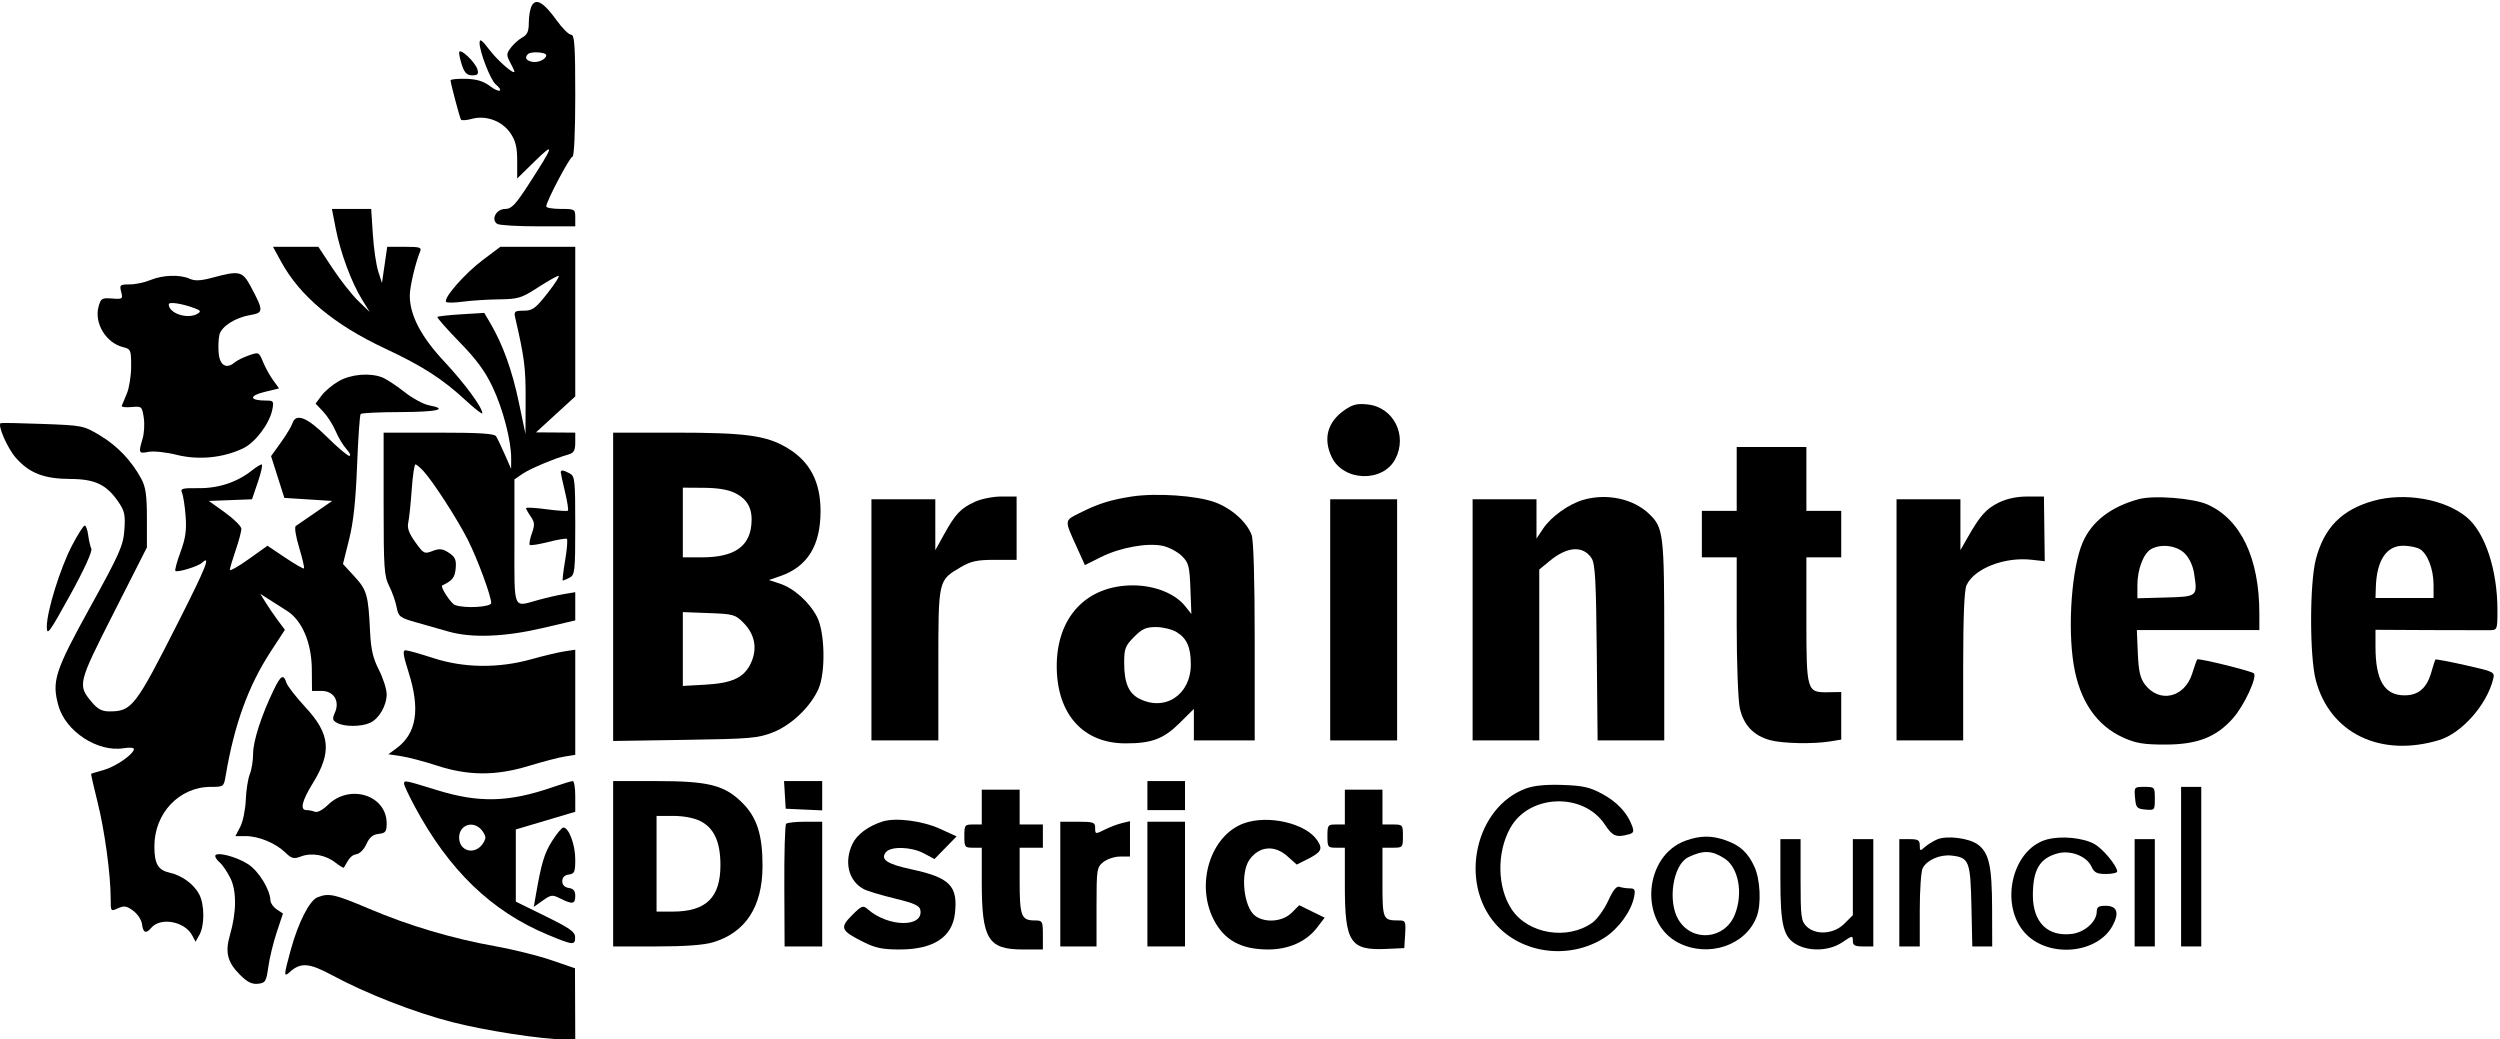 <?xml version="1.0" encoding="UTF-8" standalone="no"?>
<svg xmlns="http://www.w3.org/2000/svg" xmlns:xlink="http://www.w3.org/1999/xlink" xmlns:serif="http://www.serif.com/" width="100%" height="100%" viewBox="0 0 861 358" version="1.1" xml:space="preserve" style="fill-rule:evenodd;clip-rule:evenodd;stroke-linejoin:round;stroke-miterlimit:2;">
    <g>
        <path d="M183.15,1.953C182.572,3.022 182.12,5.572 182.12,7.763C182.12,10.81 181.629,11.939 179.882,12.906C178.67,13.576 176.858,15.191 175.929,16.429C174.392,18.479 174.368,19.001 175.691,21.477C176.506,23.001 177.168,24.41 177.168,24.62C177.168,25.911 171.495,21.001 168.586,17.191C165.895,13.668 165.168,13.161 165.168,14.81C165.168,17.858 168.941,27.567 170.691,29.022C173.649,31.482 172.025,32.13 168.882,29.745C166.527,27.957 164.215,27.248 160.406,27.144C157.548,27.066 155.168,27.304 155.168,27.668C155.168,28.62 158.313,40.474 158.756,41.191C158.979,41.553 160.691,41.437 162.501,40.937C167.358,39.594 172.947,41.663 175.793,45.858C177.575,48.483 178.12,50.715 178.12,55.382L178.12,61.477L184.215,55.503C191.153,48.703 190.836,49.953 182.268,63.191C177.459,70.62 176.19,71.956 173.929,71.972C170.882,71.994 168.977,75.664 171.263,77.11C171.999,77.576 178.31,77.953 185.358,77.953L198.12,77.953L198.12,74.953C198.12,72.039 197.977,71.953 193.12,71.953C190.358,71.953 188.12,71.57 188.12,71.096C188.12,69.382 196.263,53.953 197.168,53.953C197.729,53.953 198.12,45.334 198.12,32.953C198.12,15.62 197.87,11.953 196.691,11.953C195.895,11.953 193.687,9.763 191.701,7.001C187.249,0.81 184.611,-0.747 183.15,1.953ZM188.12,19.001C188.12,20.475 185.072,21.795 182.977,21.228C181.072,20.713 180.667,19.787 181.834,18.62C182.822,17.632 188.12,17.953 188.12,19.001Z" style="fill-rule:nonzero;"></path>
        <path d="M158.12,18.144C158.12,18.975 158.618,21.096 159.215,22.81C160.012,25.096 160.947,25.953 162.644,25.953C164.453,25.953 164.864,25.526 164.475,24.049C163.771,21.382 158.12,16.131 158.12,18.144Z" style="fill-rule:nonzero;"></path>
        <path d="M115.626,78.715C117.238,87.001 121.028,97.241 124.649,103.096L127.358,107.477L123.406,103.667C121.227,101.567 117.252,96.525 114.549,92.429L109.644,85.001L94.025,85.001L96.718,89.953C103.247,101.955 114.977,111.775 132.691,120.068C145.453,126.042 152.397,130.505 160.31,137.821C163.548,140.814 166.12,142.812 166.12,142.334C166.12,140.301 159.969,131.953 152.928,124.429C144.994,115.953 141.091,108.454 141.13,101.763C141.147,98.735 143.047,90.62 144.653,86.715C145.28,85.191 144.691,85.001 139.358,85.001L133.358,85.001L132.453,91.239L131.549,97.477L130.263,93.477C129.55,91.26 128.722,85.572 128.406,80.715L127.834,71.953L114.31,71.953L115.626,78.715Z" style="fill-rule:nonzero;"></path>
        <path d="M166.215,89.586C160.12,94.172 152.754,102.568 153.612,103.953C153.842,104.326 156.358,104.305 159.31,103.906C162.231,103.511 167.834,103.149 171.834,103.096C178.501,103.008 179.561,102.685 185.263,99.001C188.691,96.785 191.857,95.001 192.358,95.001C192.861,95.001 191.168,97.667 188.548,101.001C184.433,106.239 183.393,107.001 180.358,107.001C177.31,107.001 176.947,107.283 177.411,109.287C180.609,123.096 181.066,126.662 181.024,137.477L180.977,149.477L178.679,138.525C176.382,127.572 173.199,118.715 168.961,111.477L166.787,107.763L158.929,108.239C154.644,108.499 150.878,108.91 150.644,109.144C150.408,109.379 153.796,113.239 158.168,117.715C164.027,123.715 167.037,127.788 169.604,133.191C173.224,140.81 176.088,151.816 176.048,157.953L176.025,161.477L173.834,156.477C172.624,153.715 171.281,150.923 170.834,150.239C170.236,149.324 165.072,149.001 151.072,149.001L132.12,149.001L132.12,173.525C132.12,195.715 132.301,198.406 134.025,201.81C135.086,203.905 136.225,207.133 136.596,209.096C137.222,212.403 137.644,212.728 143.453,214.382C146.882,215.357 151.853,216.77 154.596,217.547C162.491,219.784 173.834,219.351 186.787,216.32L198.12,213.667L198.12,203.953L194.358,204.572C192.268,204.916 188.31,205.823 185.453,206.614C176.498,209.091 177.168,210.715 177.168,186.525L177.168,165.096L179.929,163.201C182.496,161.441 190.882,157.911 195.834,156.506C197.612,156.002 198.12,155.096 198.12,152.429L198.12,149.001L191.358,148.953L184.596,148.906L191.358,142.715L198.12,136.525L198.12,85.001L172.31,85.001L166.215,89.586ZM145.836,162.239C149.187,165.892 157.587,178.906 161.143,185.953C164.459,192.525 169.168,205.267 169.168,207.667C169.168,209.101 159.929,209.62 156.691,208.368C155.263,207.816 151.496,202.026 152.31,201.634C155.834,199.939 156.657,198.895 156.938,195.763C157.203,192.81 156.772,191.819 154.596,190.382C152.446,188.961 151.358,188.841 148.977,189.763C146.159,190.854 145.888,190.715 143.025,186.715C140.843,183.667 140.181,181.836 140.596,180.001C140.913,178.602 141.443,173.572 141.787,168.715C142.13,163.858 142.703,159.953 143.072,159.953C143.433,159.953 144.7,161.001 145.836,162.239Z" style="fill-rule:nonzero;"></path>
        <path d="M73.168,95.631C69.168,96.71 67.112,96.811 65.358,96.014C62.016,94.495 56.025,94.683 51.834,96.438C49.834,97.275 46.617,97.953 44.644,97.953C41.31,97.953 41.117,98.125 41.739,100.525C42.372,102.967 42.215,103.082 38.596,102.81C35.072,102.546 34.724,102.753 33.948,105.572C32.377,111.282 36.501,118.101 42.406,119.558C45.034,120.206 45.168,120.525 45.168,126.144C45.168,129.382 44.501,133.618 43.691,135.525C42.883,137.429 42.086,139.345 41.93,139.763C41.772,140.184 43.263,140.375 45.263,140.191C48.794,139.866 48.897,139.953 49.501,143.763C49.848,145.953 49.673,149.173 49.103,151.096C47.633,156.048 47.746,156.295 51.168,155.62C52.898,155.279 57.263,155.743 60.882,156.652C68.406,158.543 76.967,157.686 83.834,154.356C87.964,152.352 92.837,145.858 93.782,141.096C94.368,138.144 94.233,137.953 91.549,137.953C85.93,137.953 85.613,136.331 90.977,135.02L96.12,133.763L94.072,130.953C92.95,129.414 91.379,126.572 90.596,124.667C89.187,121.239 89.121,121.208 85.739,122.382C83.834,123.043 81.633,124.138 80.787,124.846C77.948,127.218 75.671,125.858 75.308,121.572C75.122,119.382 75.238,116.622 75.572,115.287C76.3,112.376 81.072,109.35 86.31,108.477C90.806,107.728 90.811,107.001 86.374,98.715C83.498,93.344 82.501,93.111 73.168,95.631ZM67.072,106.167C69.072,106.917 69.274,107.27 68.12,108.001C64.787,110.112 58.12,107.985 58.12,104.81C58.12,103.832 62.691,104.525 67.072,106.167Z" style="fill-rule:nonzero;"></path>
        <path d="M116.691,131.26C114.501,132.504 111.888,134.69 110.739,136.239L108.691,139.001L111.31,141.763C112.762,143.293 114.672,146.286 115.596,148.477C116.52,150.667 118.197,153.448 119.358,154.715C120.493,155.953 120.929,157.001 120.31,157.001C119.681,157.001 116.215,154.065 112.596,150.467C105.739,143.649 101.843,142.141 100.684,145.858C100.376,146.845 98.583,149.81 96.739,152.382L93.358,157.096L95.644,164.286L97.929,171.477L106.168,172.001L114.406,172.525L108.596,176.525C105.358,178.754 102.386,180.799 101.882,181.144C101.35,181.507 101.822,184.572 103.025,188.572C104.142,192.286 104.899,195.555 104.691,195.763C104.483,195.971 101.549,194.288 98.215,192.048L92.12,187.953L85.644,192.572C82.12,195.085 79.168,196.757 79.168,196.239C79.168,195.708 80.053,192.715 81.168,189.477C82.282,186.239 83.147,182.972 83.12,182.096C83.094,181.236 80.549,178.713 77.501,176.525L71.93,172.525L79.358,172.239L86.787,171.953L88.834,165.953C89.972,162.62 90.543,159.953 90.12,159.953C89.697,159.953 88.215,160.865 86.787,162.006C81.721,166.049 75.263,168.197 68.406,168.121C62.691,168.057 62.019,168.25 62.691,169.763C63.107,170.698 63.67,174.334 63.93,177.763C64.297,182.62 63.897,185.423 62.168,190.096C60.934,193.429 60.143,196.357 60.406,196.62C61.042,197.256 68.215,195.075 69.549,193.84C72.739,190.886 70.993,195.286 61.643,213.763C46.557,243.572 45.46,245.001 37.644,245.001C35.168,245.001 33.649,244.217 31.739,241.953C26.655,235.928 26.741,235.572 39.2,211.001L50.596,188.525L50.596,178.525C50.596,170.715 50.185,167.753 48.719,165.001C45.42,158.81 40.444,153.561 34.501,150.003C28.751,146.56 28.549,146.519 14.644,146.001C6.93,145.713 0.424,145.591 0.215,145.731C-0.895,146.472 2.594,154.429 5.45,157.667C10.116,162.957 15.168,164.919 24.215,164.955C32.787,164.99 36.74,166.899 40.875,173.001C42.922,176.021 43.202,177.382 42.834,182.525C42.45,187.911 41.25,190.62 31.107,209.001C18.915,231.096 17.804,234.513 20.079,242.905C22.506,251.858 33.644,259.166 42.596,257.681C44.501,257.365 46.12,257.49 46.12,257.953C46.12,259.659 39.93,263.99 35.834,265.149C33.549,265.795 31.536,266.399 31.406,266.477C31.275,266.555 32.25,270.905 33.573,276.144C36.027,285.858 38.12,301.202 38.12,309.477C38.12,313.953 38.12,313.953 40.644,312.81C42.769,311.848 43.596,311.983 45.882,313.667C47.406,314.79 48.738,316.837 48.921,318.334C49.28,321.286 50.306,321.69 52.068,319.572C55.237,315.764 63.596,317.286 66.189,322.143L67.358,324.334L68.686,321.953C70.497,318.707 70.468,311.572 68.629,308.048C66.781,304.505 62.691,301.506 58.406,300.55C54.43,299.663 53.168,297.477 53.168,291.477C53.168,280.048 61.752,271.001 72.596,271.001C76.977,271.001 77.086,270.922 77.697,267.286C80.678,249.572 85.505,236.239 93.211,224.429L98.12,216.905L95.739,213.715C94.46,212.001 92.499,209.136 91.501,207.525L89.644,204.525L92.644,206.429C94.32,207.494 97.072,209.247 98.882,210.404C104.052,213.71 107.311,221.382 107.389,230.429L107.453,237.953L110.787,237.953C114.977,237.953 117.109,241.488 115.324,245.477C114.386,247.572 114.508,248.111 116.12,248.983C118.652,250.351 124.406,250.329 127.453,248.94C130.536,247.534 133.168,243.001 133.168,239.096C133.168,237.382 131.955,233.572 130.501,230.715C128.437,226.662 127.747,223.667 127.45,217.477C126.846,204.905 126.363,203.206 122.059,198.525L118.12,194.239L120.215,185.858C121.717,179.852 122.499,172.62 122.977,160.334C123.344,150.906 123.901,142.913 124.215,142.572C124.53,142.231 130.691,141.937 137.929,141.917C150.691,141.882 154.696,140.911 147.644,139.562C145.768,139.203 141.929,137.094 139.168,134.906C136.406,132.717 132.956,130.466 131.549,129.935C127.263,128.318 120.869,128.888 116.691,131.26Z" style="fill-rule:nonzero;"></path>
        <path d="M463.167,141.156C457.216,145.228 455.598,151.001 458.619,157.382C462.633,165.858 476.306,166.273 480.571,158.048C484.803,149.887 479.929,140.267 471.072,139.299C467.453,138.904 465.939,139.26 463.167,141.156Z" style="fill-rule:nonzero;"></path>
        <path d="M211.167,149.001L211.167,255.191L235.882,254.81C258.548,254.461 261.069,254.243 266.31,252.176C272.596,249.698 279.242,243.313 281.908,237.191C284.396,231.477 284.096,217.639 281.37,212.429C278.68,207.286 273.364,202.554 268.501,200.971L264.787,199.763L268.596,198.459C278.055,195.221 282.596,187.953 282.596,176.048C282.596,165.953 278.964,158.998 271.263,154.348C264.003,149.965 256.977,149.001 232.31,149.001L211.167,149.001ZM253.167,169.81C257.603,172.028 259.309,175.382 258.764,180.81C257.997,188.438 252.596,191.953 241.644,191.953L235.167,191.953L235.167,167.953L242.406,168.001C247.263,168.033 250.803,168.628 253.167,169.81ZM256.088,214.525C260.022,218.499 260.916,223.477 258.588,228.429C256.261,233.379 252.215,235.278 242.882,235.804L235.167,236.239L235.167,210.81L244.12,211.144C252.596,211.459 253.233,211.639 256.088,214.525Z" style="fill-rule:nonzero;"></path>
        <path d="M598.12,153.953L598.12,175.953L586.12,175.953L586.12,191.953L598.12,191.953L598.12,215.429C598.12,228.382 598.598,241.126 599.186,243.858C600.436,249.667 603.96,253.393 609.643,254.915C614.036,256.091 624.5,256.299 630.405,255.326L634.12,254.715L634.12,238.334L629.548,238.407C622.26,238.522 622.12,238.048 622.12,213.286L622.12,191.953L634.12,191.953L634.12,175.953L622.12,175.953L622.12,153.953L598.12,153.953Z" style="fill-rule:nonzero;"></path>
        <path d="M193.133,162.715C193.152,163.13 193.819,166.191 194.596,169.429C195.373,172.667 195.829,175.599 195.596,175.858C195.363,176.117 191.977,175.9 188.168,175.382C184.358,174.863 181.168,174.69 181.168,175.001C181.168,175.304 181.927,176.667 182.787,177.906C184.162,179.887 184.219,180.763 183.168,183.715C182.489,185.62 182.166,187.406 182.453,187.667C182.745,187.933 185.548,187.49 188.787,186.667C192.025,185.845 194.87,185.36 195.215,185.572C195.552,185.779 195.292,189.144 194.644,192.953C193.996,196.763 193.627,199.953 193.834,199.953C194.039,199.953 195.12,199.49 196.168,198.953C197.977,198.026 198.12,196.715 198.12,181.001C198.12,165.286 197.981,163.975 196.215,163.042C193.929,161.835 193.089,161.745 193.133,162.715Z" style="fill-rule:nonzero;"></path>
        <path d="M389.644,171.021C382.31,172.167 378.056,173.523 371.739,176.727C366.485,179.391 366.518,178.906 370.923,188.62L373.644,194.62L379.167,191.858C385.834,188.525 395.358,186.823 400.596,188.028C402.691,188.511 405.584,190.063 407.024,191.477C409.372,193.781 409.678,194.953 409.977,202.763L410.31,211.477L408.208,208.81C404.74,204.412 397.644,201.584 390.12,201.603C374.019,201.642 363.76,212.715 363.94,229.858C364.111,246.048 373.071,255.977 387.548,256.017C396.596,256.041 400.727,254.501 406.215,249.057L411.167,244.144L411.167,255.001L432.12,255.001L432.12,221.048C432.12,199.525 431.73,186.05 431.055,184.239C429.384,179.757 424.215,175.131 418.501,173.003C412.217,170.664 398.12,169.695 389.644,171.021ZM405.167,217.66C408.738,219.794 410.12,222.905 410.12,228.81C410.12,239.286 401.215,245.181 392.31,240.599C388.695,238.739 387.167,235.096 387.167,228.334C387.167,223.382 387.517,222.456 390.548,219.382C393.315,216.576 394.691,215.953 398.12,215.953C400.405,215.953 403.609,216.729 405.167,217.66Z" style="fill-rule:nonzero;"></path>
        <path d="M335.644,172.865C330.813,175.116 329.041,177.001 325.132,184.048L322.12,189.477L322.12,171.953L300.12,171.953L300.12,255.001L323.167,255.001L323.167,229.001C323.167,199.667 323.118,199.887 330.786,195.383C334.414,193.253 336.453,192.81 342.644,192.81L350.12,192.81L350.12,171.001L344.882,171.001C341.929,171.001 337.898,171.814 335.644,172.865Z" style="fill-rule:nonzero;"></path>
        <path d="M545.262,172.152C540.31,173.585 534.259,177.906 531.537,181.953L529.167,185.477L529.167,171.953L507.167,171.953L507.167,255.001L530.12,255.001L530.12,196.144L533.834,193.093C539.834,188.164 545.212,187.843 548.127,192.239C549.374,194.118 549.694,199.905 549.929,224.763L550.215,255.001L573.167,255.001L573.167,220.62C573.167,183.763 572.922,181.719 567.929,176.958C562.456,171.739 553.358,169.81 545.262,172.152Z" style="fill-rule:nonzero;"></path>
        <path d="M688.31,173.122C684,175.256 681.946,177.572 677.608,185.191L675.167,189.477L675.167,171.953L653.167,171.953L653.167,255.001L676.119,255.001L676.119,229.525C676.119,212.572 676.501,203.22 677.26,201.572C679.926,195.782 690.31,191.721 699.739,192.783L704.215,193.286L704.072,182.144L703.929,171.001L698.262,171.001C694.548,171.001 691.119,171.732 688.31,173.122Z" style="fill-rule:nonzero;"></path>
        <path d="M736.596,171.903C726.977,174.514 720.412,179.58 717.282,186.81C713.517,195.506 712.021,215.763 714.174,228.905C716.217,241.382 722.032,249.901 731.358,254.081C735.603,255.984 738.31,256.429 745.643,256.429C756.786,256.429 763.304,253.89 769.108,247.286C772.958,242.905 777.491,233.085 776.215,231.889C775.358,231.086 757.14,226.605 756.726,227.096C756.549,227.307 755.778,229.477 755.002,231.953C752.374,240.334 743.643,242.319 738.663,235.667C737.079,233.55 736.518,231.048 736.262,224.953L735.929,217.001L778.119,217.001L778.119,211.286C778.119,192.239 771.729,178.834 760.215,173.729C755.315,171.557 741.738,170.507 736.596,171.903ZM752.436,190.62C754.017,192.22 755.228,194.81 755.641,197.477C756.881,205.477 756.881,205.477 745.834,205.781L736.119,206.048L736.119,201.477C736.119,196.144 738.199,190.649 740.786,189.146C744.215,187.153 749.697,187.847 752.436,190.62Z" style="fill-rule:nonzero;"></path>
        <path d="M817.357,172.498C806.5,175.562 800.477,181.667 797.6,192.525C795.405,200.81 795.392,226.161 797.579,234.334C802.453,252.556 819.834,260.972 840.024,254.887C847.761,252.555 856.419,242.81 858.623,233.953C859.253,231.418 859.119,231.349 849.119,229.096C843.5,227.83 838.87,226.959 838.738,227.144C838.606,227.33 837.983,229.286 837.33,231.572C835.779,237.001 832.894,239.477 828.119,239.477C821.188,239.477 818.119,234.334 818.119,222.715L818.119,216.905L836.357,217.001C846.357,217.053 855.843,217.074 857.357,217.048C860.081,217.001 860.119,216.905 860.119,210.144C860.119,196.334 855.92,183.54 849.643,178.225C842.189,171.913 828.215,169.434 817.357,172.498ZM833.262,189.036C835.997,190.518 838.119,195.953 838.119,201.477L838.119,205.953L818.119,205.953L818.237,202.239C818.531,193.001 821.854,187.953 827.643,187.953C829.643,187.953 832.157,188.438 833.262,189.036Z" style="fill-rule:nonzero;"></path>
        <path d="M458.12,171.953L458.12,255.001L481.167,255.001L481.167,171.953L458.12,171.953Z" style="fill-rule:nonzero;"></path>
        <path d="M24.86,187.763C20.765,195.572 16.12,210.503 16.12,215.858C16.12,219.12 16.91,218.048 24.12,205.001C28.91,196.334 31.852,189.913 31.453,189.001C31.081,188.149 30.598,186.048 30.358,184.239C30.119,182.429 29.593,181.001 29.168,181.001C28.749,181.001 26.808,184.048 24.86,187.763Z" style="fill-rule:nonzero;"></path>
        <path d="M140.701,231.477C144.815,244.429 143.471,252.679 136.406,257.821L133.739,259.763L138.168,260.429C140.622,260.799 146.12,262.247 150.501,263.677C161.301,267.204 170.787,267.233 182.12,263.777C186.787,262.353 192.287,260.913 194.358,260.572L198.12,259.953L198.12,223.763L194.358,224.334C192.31,224.645 187.168,225.87 183.072,227.022C171.739,230.211 159.795,230.08 149.263,226.651C144.691,225.162 140.379,223.953 139.644,223.953C138.614,223.953 138.855,225.667 140.701,231.477Z" style="fill-rule:nonzero;"></path>
        <path d="M94.237,237.667C90.014,246.429 87.168,255.248 87.168,259.572C87.168,261.953 86.66,265.107 86.025,266.667C85.395,268.216 84.775,272.191 84.644,275.524C84.513,278.858 83.658,283.004 82.739,284.763L81.072,287.953L84.596,287.953C89.072,287.953 94.885,290.348 98.215,293.565C100.444,295.717 101.168,295.904 103.644,294.966C107.358,293.558 112.12,294.412 115.549,297.1C116.977,298.22 118.313,299.014 118.425,298.81C120.367,295.286 121.142,294.465 122.787,294.191C123.921,294.002 125.405,292.477 126.215,290.667C127.239,288.382 128.427,287.396 130.406,287.191C132.773,286.946 133.168,286.429 133.168,283.572C133.168,273.858 120.493,269.84 112.977,277.171C111.168,278.936 109.33,279.911 108.453,279.572C107.596,279.24 106.378,279.001 105.549,279.001C103.224,279.001 103.962,275.858 107.718,269.763C114.351,259.001 113.753,252.807 105.188,243.572C102.008,240.144 99.046,236.334 98.671,235.191C97.628,232.015 96.715,232.525 94.237,237.667Z" style="fill-rule:nonzero;"></path>
        <path d="M139.168,269.953C139.168,270.476 140.799,273.953 142.787,277.667C154.563,299.667 169.249,313.846 188.596,321.895C197.453,325.58 198.116,325.638 198.064,322.715C198.032,320.913 196.215,319.637 187.834,315.524L177.644,310.524L177.644,285.667L187.882,282.62L198.12,279.572L198.12,274.286C198.12,271.334 197.741,269.001 197.263,269.001C196.793,269.001 193.739,269.925 190.501,271.047C175.263,276.328 165.03,276.602 150.501,272.118C139.263,268.649 139.168,268.631 139.168,269.953ZM165.548,285.494C166.406,286.342 167.168,287.746 167.168,288.477C167.168,289.208 166.406,290.612 165.548,291.46C162.536,294.441 158.12,292.667 158.12,288.477C158.12,284.286 162.536,282.513 165.548,285.494Z" style="fill-rule:nonzero;"></path>
        <path d="M211.167,269.001L211.167,325.953L225.977,325.953C235.882,325.953 242.364,325.483 245.548,324.533C256.722,321.2 262.539,312.334 262.612,298.524C262.669,287.667 260.729,281.527 255.644,276.475C249.514,270.386 244.025,269.001 226.025,269.001L211.167,269.001ZM241.167,282.763C245.915,285.137 248.12,289.953 248.12,297.953C248.12,309.144 243.167,313.953 231.644,313.953L226.12,313.953L226.12,281.001L231.882,281.001C235.406,281.001 239.012,281.685 241.167,282.763Z" style="fill-rule:nonzero;"></path>
        <path d="M270.31,273.763L270.596,278.524L276.882,278.81L283.167,279.096L283.167,269.001L270.025,269.001L270.31,273.763Z" style="fill-rule:nonzero;"></path>
        <path d="M395.167,269.001L395.167,279.001L408.12,279.001L408.12,269.001L395.167,269.001Z" style="fill-rule:nonzero;"></path>
        <path d="M525.548,271.552C508.12,277.953 502.336,303.75 515.081,318.239C524.13,328.524 540.501,330.609 552.501,323.004C557.399,319.9 561.803,313.858 562.777,308.905C563.264,306.429 563.027,305.953 561.31,305.953C560.167,305.953 558.61,305.722 557.786,305.429C556.741,305.058 555.587,306.477 553.834,310.286C552.475,313.239 550.025,316.62 548.405,317.778C539.834,323.907 526.262,321.665 520.631,313.191C515.612,305.639 515.414,293.572 520.17,285.096C526.689,273.477 545.336,272.822 552.689,283.953C555.35,287.982 556.596,288.512 560.786,287.394C562.64,286.9 562.835,286.429 562.058,284.334C560.405,279.881 556.882,276.141 551.739,273.38C547.463,271.085 545.167,270.572 538.12,270.334C532.405,270.141 528.309,270.538 525.548,271.552Z" style="fill-rule:nonzero;"></path>
        <path d="M735.31,274.763C735.614,278.191 735.93,278.55 738.881,278.81C742.081,279.093 742.119,279.048 742.119,275.048C742.119,271.048 742.077,271.001 738.548,271.001C735.022,271.001 734.981,271.048 735.31,274.763Z" style="fill-rule:nonzero;"></path>
        <path d="M751.167,271.001L751.167,325.953L758.119,325.953L758.119,271.001L751.167,271.001Z" style="fill-rule:nonzero;"></path>
        <path d="M338.12,271.953L338.12,283.953L335.12,283.953C332.263,283.953 332.12,284.144 332.12,287.953C332.12,291.763 332.263,291.953 335.12,291.953L338.12,291.953L338.12,303.763C338.12,323.477 340.272,327.001 352.31,327.001L359.167,327.001L359.167,322.001C359.167,317.239 359.036,317.001 356.405,317.001C351.713,317.001 351.167,315.572 351.167,303.286L351.167,291.953L359.167,291.953L359.167,283.953L351.167,283.953L351.167,271.953L338.12,271.953Z" style="fill-rule:nonzero;"></path>
        <path d="M463.167,271.953L463.167,283.953L460.167,283.953C457.31,283.953 457.167,284.144 457.167,287.953C457.167,291.763 457.31,291.953 460.167,291.953L463.167,291.953L463.167,305.001C463.167,324.62 464.995,327.392 477.548,326.808L483.643,326.524L483.929,321.763C484.198,317.286 484.066,317.001 481.739,317.001C476.242,317.001 476.12,316.715 476.12,303.858L476.12,291.953L479.643,291.953C483.083,291.953 483.167,291.858 483.167,287.953C483.167,284.048 483.083,283.953 479.643,283.953L476.12,283.953L476.12,271.953L463.167,271.953Z" style="fill-rule:nonzero;"></path>
        <path d="M303.929,282.934C298.977,284.527 295.116,287.398 293.592,290.62C290.618,296.905 292.224,303.387 297.453,306.202C298.659,306.851 303.453,308.302 308.12,309.429C314.786,311.04 316.674,311.883 316.963,313.382C318.142,319.502 305.929,319.353 298.882,313.162C297.215,311.698 296.786,311.858 293.453,315.191C289.124,319.52 289.548,320.524 297.358,324.429C301.499,326.5 303.929,327.001 309.834,327.001C321.453,327.001 327.936,322.784 328.872,314.62C329.964,305.098 327.167,302.25 313.929,299.404C305.453,297.581 303.072,295.978 305.127,293.477C306.851,291.378 313.929,291.615 318.215,293.915L321.834,295.858L325.644,291.953L329.453,288.048L323.739,285.445C317.644,282.668 308.399,281.497 303.929,282.934Z" style="fill-rule:nonzero;"></path>
        <path d="M428.31,283.584C416.878,287.8 411.7,304.429 417.994,316.715C421.63,323.814 427.453,327.001 436.786,327.001C443.834,327.001 449.919,324.276 453.591,319.477L456.215,316.048L451.834,313.905L447.453,311.763L444.882,314.334C441.811,317.405 435.929,317.957 432.405,315.506C428.269,312.629 427.03,300.524 430.403,295.953C433.776,291.382 438.958,290.95 443.358,294.875L446.596,297.763L450.31,295.887C455.072,293.482 455.639,292.413 453.711,289.477C449.81,283.537 436.691,280.493 428.31,283.584Z" style="fill-rule:nonzero;"></path>
        <path d="M270.739,283.715C270.346,284.108 270.067,293.763 270.12,305.191L270.215,325.953L283.167,325.953L283.167,283.001L277.31,283.001C274.072,283.001 271.134,283.32 270.739,283.715Z" style="fill-rule:nonzero;"></path>
        <path d="M365.167,283.001L365.167,325.953L377.644,325.953L377.644,312.382C377.644,299.334 377.734,298.737 379.977,296.905C381.273,295.847 383.834,295.001 385.739,295.001L389.167,295.001L389.167,282.81L386.405,283.477C384.84,283.855 382.405,284.763 380.786,285.572C377.167,287.382 377.167,287.382 377.167,285.001C377.167,283.223 376.501,283.001 371.167,283.001L365.167,283.001Z" style="fill-rule:nonzero;"></path>
        <path d="M395.167,283.001L395.167,325.953L408.12,325.953L408.12,283.001L395.167,283.001Z" style="fill-rule:nonzero;"></path>
        <path d="M190.127,289.667C187.449,293.911 186.468,297.191 184.513,308.429L183.834,312.334L186.929,310.144C189.787,308.122 190.252,308.068 192.977,309.447C197.168,311.566 198.12,311.396 198.12,308.524C198.12,306.81 197.493,306.05 195.882,305.81C194.453,305.597 193.644,304.753 193.644,303.477C193.644,302.2 194.453,301.374 195.882,301.191C197.862,300.938 198.12,300.334 198.12,295.953C198.12,290.905 195.912,285.001 194.025,285.001C193.5,285.001 191.75,287.096 190.127,289.667Z" style="fill-rule:nonzero;"></path>
        <path d="M580.596,289.499C566.024,294.665 564.4,317.784 578.12,324.732C588.405,329.94 601.27,325.605 605.018,315.667C606.634,311.383 606.245,302.905 604.231,298.524C601.987,293.642 599.358,291.208 594.405,289.429C589.562,287.69 585.643,287.71 580.596,289.499ZM593.929,295.664C598.784,298.816 600.405,307.667 597.472,315.001C594.043,323.572 582.854,324.617 578.095,316.81C574.206,310.429 576.175,297.767 581.453,295.219C586.596,292.735 589.583,292.841 593.929,295.664Z" style="fill-rule:nonzero;"></path>
        <path d="M667.167,289.086C665.834,289.655 663.878,290.869 662.929,291.715C661.285,293.182 661.167,293.144 661.167,291.144C661.167,289.348 660.596,289.001 657.643,289.001L654.12,289.001L654.12,325.953L661.167,325.953L661.167,313.429C661.167,306.572 661.621,300.044 662.171,299.001C663.669,296.159 668.12,294.218 672.12,294.662C678.152,295.332 678.621,296.524 678.959,312.048L679.262,325.953L686.119,325.953L686.079,312.715C686.036,298.239 685.012,293.685 681.167,290.857C678.137,288.628 670.5,287.662 667.167,289.086Z" style="fill-rule:nonzero;"></path>
        <path d="M704.881,289.139C692.5,292.606 688.37,312.708 698.119,322.05C706.424,330.007 722.502,328.239 727.574,318.81C729.982,314.334 729.146,311.953 725.167,311.953C722.786,311.953 722.119,312.391 722.119,313.953C722.119,317.349 718.024,321.056 713.643,321.625C705.255,322.715 700.119,317.667 700.119,308.334C700.119,299.572 702.455,295.599 708.596,293.918C713.072,292.693 718.656,294.848 720.284,298.429C721.236,300.524 722.167,301.001 725.31,301.001C727.405,301.001 729.167,300.609 729.167,300.144C729.167,298.285 724.405,292.496 721.453,290.766C717.612,288.515 709.834,287.752 704.881,289.139Z" style="fill-rule:nonzero;"></path>
        <path d="M613.167,303.001C613.167,318.905 614.238,322.979 619.072,325.462C623.643,327.811 630.256,327.404 634.5,324.513C637.929,322.178 638.12,322.151 638.12,324.001C638.12,325.584 638.786,325.953 641.643,325.953L645.167,325.953L645.167,289.001L638.12,289.001L638.12,315.191L635.167,318.143C631.548,321.763 625.292,322.174 622.12,319.001C620.31,317.191 620.12,315.667 620.12,303.001L620.12,289.001L613.167,289.001L613.167,303.001Z" style="fill-rule:nonzero;"></path>
        <path d="M735.167,289.001L735.167,325.953L742.119,325.953L742.119,289.001L735.167,289.001Z" style="fill-rule:nonzero;"></path>
        <path d="M74.12,294.81C74.12,295.33 74.834,296.347 75.691,297.048C76.552,297.752 78.183,300.144 79.297,302.334C81.534,306.732 81.493,314.144 79.187,322.048C77.465,327.953 78.328,331.399 82.596,335.667C85.168,338.239 86.727,339.024 88.834,338.81C91.402,338.549 91.709,338.048 92.406,333.001C92.823,329.973 94.136,324.572 95.31,321.048L97.453,314.62L95.31,313.191C94.168,312.429 93.152,311.007 93.134,310.144C93.058,306.429 89.121,300.012 85.453,297.623C81.358,294.954 74.12,293.158 74.12,294.81Z" style="fill-rule:nonzero;"></path>
        <path d="M109.358,309.02C106.585,310.118 102.739,317.667 100.148,327.096C97.689,336.048 97.661,336.717 99.834,334.75C103.568,331.369 106.501,331.605 114.501,335.929C126.005,342.146 142.787,348.7 155.644,351.996C167.168,354.95 186.611,357.953 194.215,357.953L198.12,357.953L198.072,345.715L198.025,333.477L189.834,330.667C185.347,329.128 176.691,326.974 170.691,325.903C155.739,323.235 140.894,318.827 127.072,312.953C115.263,307.934 113.238,307.485 109.358,309.02Z" style="fill-rule:nonzero;"></path>
    </g>
</svg>
